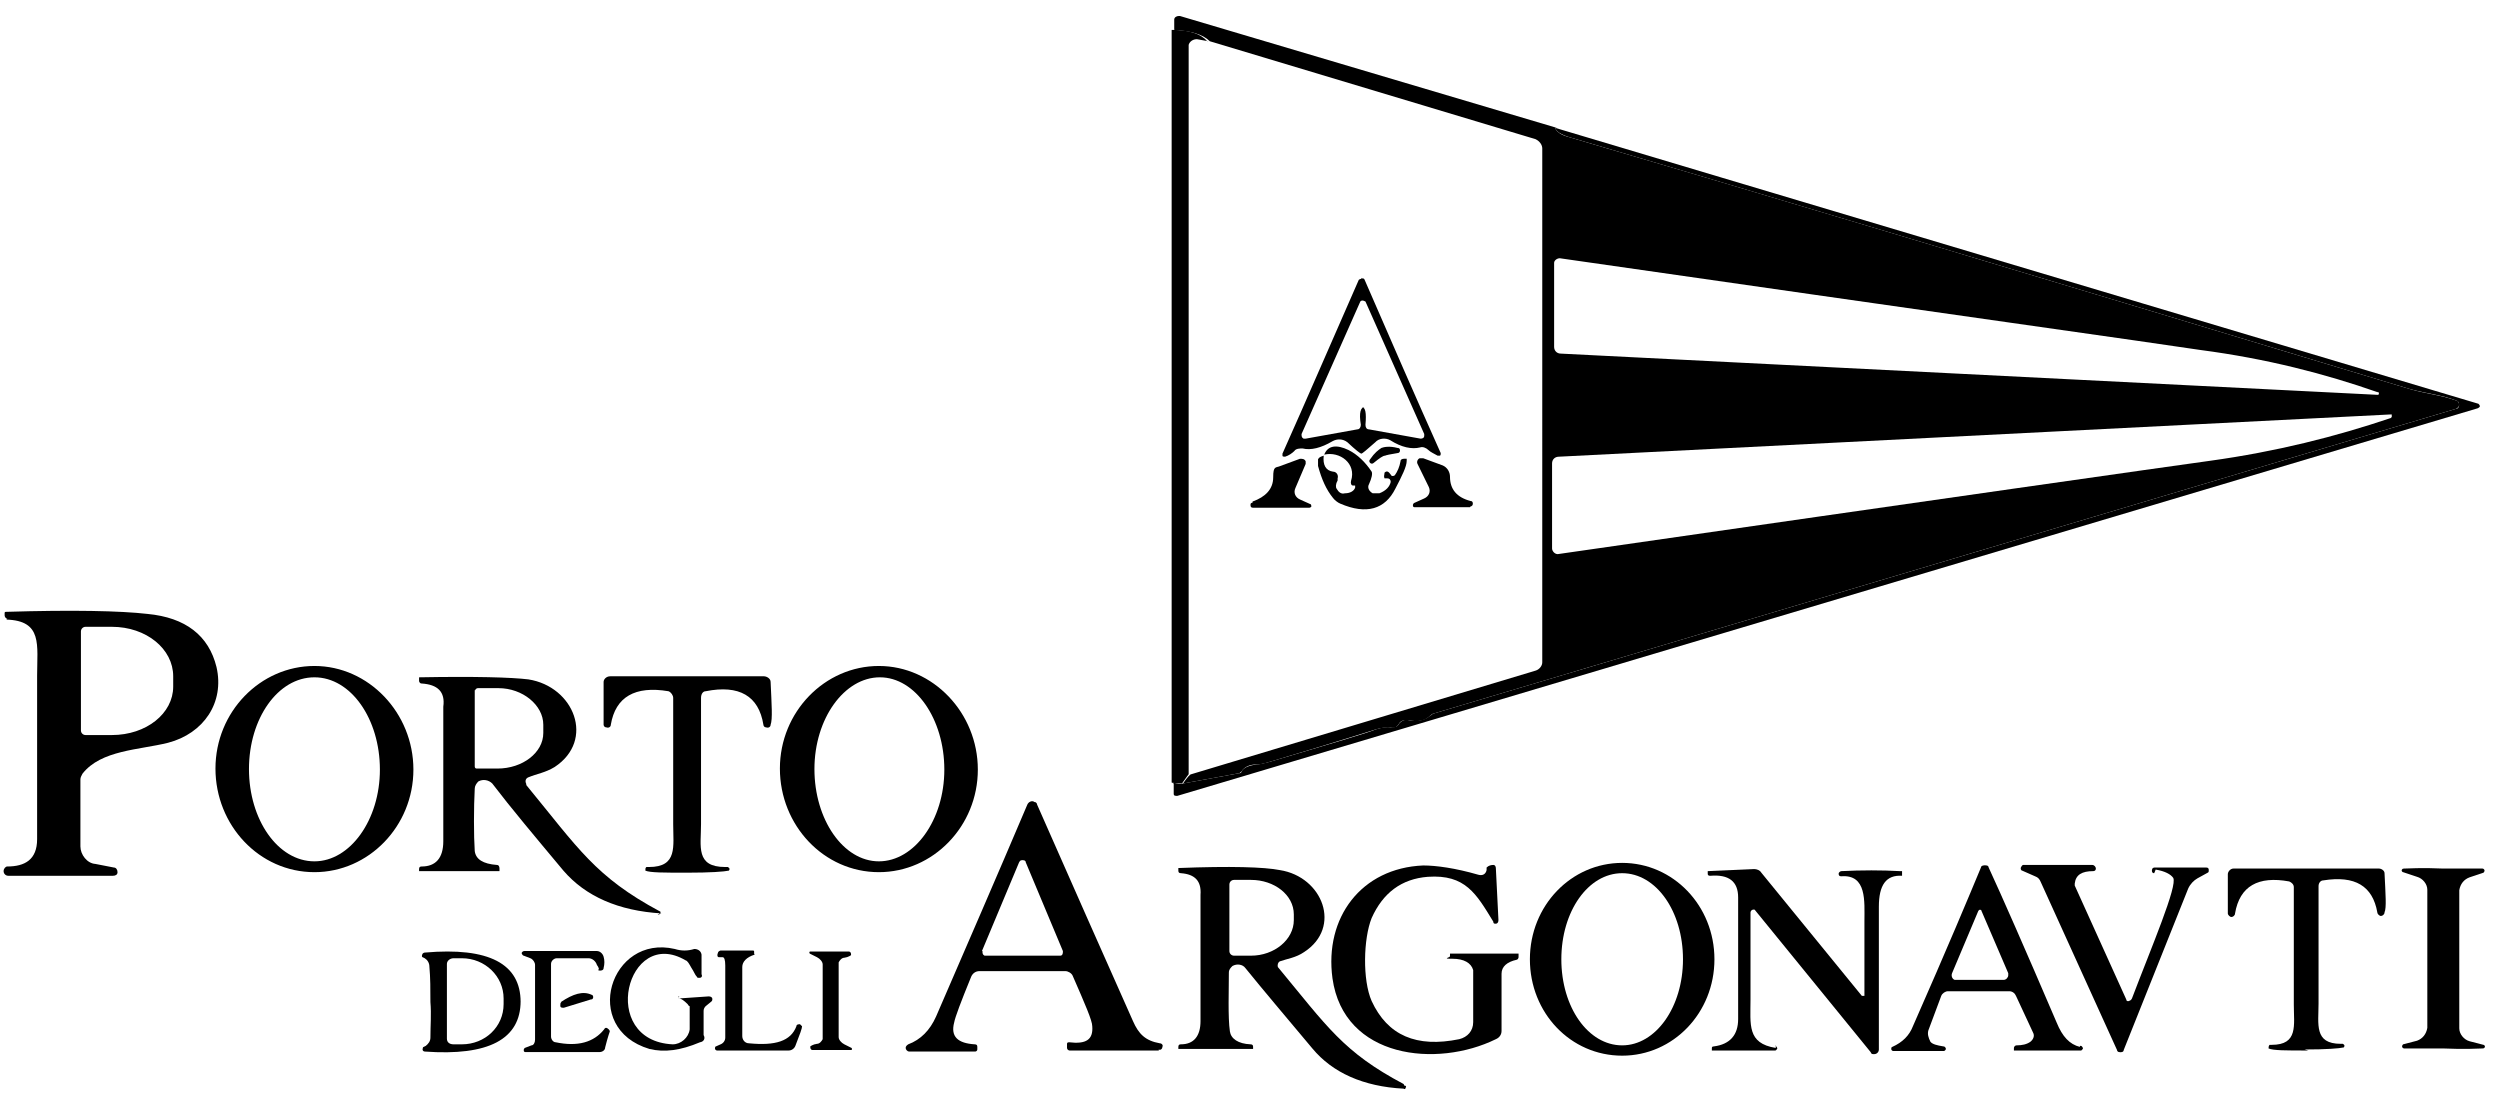 <?xml version="1.0" encoding="UTF-8"?>
<svg id="Livello_1" xmlns="http://www.w3.org/2000/svg" version="1.1" viewBox="0 0 485 212">
  <!-- Generator: Adobe Illustrator 29.4.0, SVG Export Plug-In . SVG Version: 2.1.0 Build 152)  -->
  <path d="M301.7,24.8c.2.7,1.1,1.4,2.7,1.8,29,8.5,83.4,24.8,163.2,48.9,3.1.9,5.8,1.1,8.9,2.2.4,0,.7.7.5,1.1,0,.2-.4.4-.5.5l-198.3,59.1c-.2,0-.5.2-.7.4-1.1,1.1-2.5,1.3-4.3.9-.7,0-1.4,0-1.8.7-.4.7-.9.9-1.6.7-.7,0-1.6,0-2.9.4-1.6.5-8.5,2.7-20.6,6.3-1.3.4-2,.5-2.5.5-1.4,0-2.4.5-2.9,1.3,0,0-.4.4-.5.4l-10.9,2c.9-1.3,1.4-1.8,1.6-1.8l66.8-20.1c.7-.2,1.3-.9,1.3-1.6V28.8c0-.7-.5-1.4-1.3-1.8l-63.2-19c-1.4-1.4-3.8-2-6.9-2.2v-2c0-.4.4-.7.9-.7h.2l73.1,21.7h-.2ZM461.3,76.1c-10.3-3.6-21.5-6.5-34.4-8.2-8.5-1.3-49.9-7.1-124.3-17.8-.5,0-1.1.4-1.1.9v16.3c0,.7.5,1.3,1.3,1.3l158.5,8s.2,0,.2-.2v-.2l-.2-.2ZM464,80.8v-.4h-.2l-161.4,8.2c-.7,0-1.3.5-1.3,1.3v16.5c0,.5.5,1.1,1.1,1.1,75.6-10.9,117.8-16.9,126.5-18.1,13-1.8,24.4-4.7,35.1-8.3l.2-.2Z"/>
  <path d="M234.4,8l-2.2-.4c-.7,0-1.4.4-1.6,1.1v141.5s-.4.5-1.3,1.8c-.5,0-1.1,0-2-.2V5.8c3.3,0,5.6.7,6.9,2.2h.2Z"/>
  <path d="M227.5,151.8c.9.2,1.4.4,2,.2l10.9-2c.2,0,.4,0,.5-.4.4-.7,1.4-1.1,2.9-1.3.5,0,1.4-.2,2.5-.5,12.1-3.6,19-5.6,20.6-6.3,1.3-.4,2.2-.5,2.9-.4.7,0,1.3,0,1.6-.7.4-.5,1.1-.9,1.8-.7,1.8.4,3.3,0,4.3-.9.2,0,.4-.4.7-.4l198.3-59.1c.4,0,.7-.5.5-1.1,0-.2-.2-.4-.5-.5-2.9-1.1-5.6-1.3-8.9-2.2-79.8-24.1-134.3-40.4-163.2-48.9-1.6-.5-2.5-1.1-2.7-1.8l179,53.5c.2,0,.4.4.4.5,0,0,0,.2-.4.4l-252.3,75.2c-.4,0-.7,0-.7-.4v-2l-.4-.2Z"/>
  <path d="M264.2,54c.2,0,.4,0,.5.2,5.2,12,10.1,23.2,14.8,33.7,0,.2,0,.5-.2.5h-.4c-.7-.4-1.4-.7-1.8-1.1-.4-.4-1.1-.7-1.6-.5-1.6.4-3.6,0-5.8-1.4-.9-.5-2.2-.4-2.9.4-1.6,1.4-2.5,2.2-2.7,2.2s-1.1-.7-2.7-2.2c-.9-.7-2-.7-2.9-.2-2.2,1.3-4.2,1.8-5.8,1.4-.5,0-1.3,0-1.6.5-.4.4-1.1.9-1.8,1.1-.2,0-.5,0-.5-.2v-.4c4.7-10.5,9.6-21.9,14.8-33.7,0,0,.2-.2.5-.2v-.2ZM264.2,79c.7,0,.9,1.1.7,3.4,0,.5.2.9.7.9l10,1.8c.4,0,.7-.2.7-.5v-.4l-11.4-25.7s-.4-.2-.5-.2-.4,0-.5.2l-11.4,25.7c0,.4,0,.7.4.9h.4l10-1.8c.5,0,.7-.5.7-.9-.4-2.4,0-3.4.7-3.4h-.4Z"/>
  <path d="M256.8,88.4c-.2,1.8.4,2.9,1.8,3.1.7,0,1.1.7.9,1.3v.4c-.4.7-.4,1.3-.2,1.6.4.7.9,1.1,1.6.9,1.1,0,1.8-.5,2-1.1v-.4h-.4c-.4,0-.5-.5-.4-.9,1.1-3.4-2.2-5.8-5.2-5.1.7-1.8,2.4-2,4.7-.9,1.8.9,3.3,2.4,4.5,4.2.2.4,0,1.3-.5,2.4-.4.7,0,1.4.7,1.8h1.3c1.3-.5,2-1.3,2.2-2.2,0-.4-.2-.7-.7-.7h-.5c-.2-.4,0-.7,0-1.1.2-.2.5-.4.9,0l.4.5c0,.2.5.2.7,0,.5-.7.9-1.6,1.1-2.7,0-.4.4-.5.7-.5h.5v.4c0,1.1-.9,2.9-2.2,5.4-2,4-5.6,5.1-10.7,2.9-.5-.2-1.1-.7-1.4-1.1-1.3-1.6-2.2-3.6-2.9-6.2v-1.3c.2-.4.5-.5,1.1-.7Z"/>
  <path d="M268.7,88.4c-.4,0-1.1.5-2.2,1.4-.2.2-.5.2-.7,0s-.2-.5,0-.7c.9-1.3,1.6-1.8,2.2-2.2.5-.2,1.6-.4,3.1,0,.4,0,.5.2.5.5s-.2.5-.5.5c-1.3.2-2.2.4-2.4.5v-.2Z"/>
  <path d="M285.2,98.4h-10.7c-.2,0-.4,0-.4-.4,0,0,0-.2.2-.4l2-.9c.9-.4,1.3-1.3.9-2.2l-2.2-4.5c-.2-.4,0-.9.4-1.1h.7l3.8,1.4c.9.4,1.4,1.3,1.4,2.2,0,2.4,1.3,4,4,4.7.4,0,.5.4.4.7,0,.2-.4.4-.5.4Z"/>
  <path d="M243,97.3c2.5-.9,4-2.4,4-4.7s.5-1.8,1.4-2.2l3.8-1.4c.4,0,.9,0,1.1.5v.5l-2,4.7c-.4.9,0,1.8.9,2.2l2,.9c.2,0,.2.4.2.5,0,0-.2.2-.4.2h-10.9c-.4,0-.5-.2-.5-.5s0-.4.4-.5v-.2Z"/>
  <path d="M1.6,120.1c-.4,0-.7-.4-.7-.7v-.5s0-.2.2-.2c13-.4,22.3-.2,27.5.4,7.4.7,11.9,4.2,13.4,10.3,1.6,6.9-2.5,12.9-9.4,14.7-5.6,1.4-13,1.4-16.6,6-.2.4-.4.7-.4,1.1v13c0,1.6,1.3,3.3,2.9,3.4l3.6.7c.4,0,.7.4.7.9s-.4.7-.9.7H1.6c-.5,0-.9-.4-.9-.9s.4-.9.7-.9c3.4,0,5.8-1.3,5.8-5.3v-31.7c0-6,1.1-10.7-6-10.9l.4-.2ZM15.7,122.5v19.2c0,.5.4.9.9.9h5.1c6.7,0,11.9-4.2,11.9-9.4v-2c0-5.3-5.2-9.6-11.9-9.6h-5.1c-.5,0-.9.4-.9.9Z"/>
  <path d="M61,169.2c-10.7,0-19.2-9.1-19.2-20.1s8.7-19.9,19.2-19.9,19.2,9.1,19.2,20.1-8.7,19.9-19.2,19.9ZM61,167.1c6.9,0,12.7-8,12.7-17.8s-5.6-17.9-12.7-17.9-12.7,8-12.7,17.8,5.6,17.9,12.7,17.9Z"/>
  <path d="M170.5,169.2c-10.7,0-19.2-9.1-19.2-20.1s8.7-19.9,19.2-19.9,19.2,9.1,19.2,20.1-8.7,19.9-19.2,19.9ZM170.5,167.1c6.9,0,12.7-8,12.7-17.8s-5.6-17.9-12.5-17.9-12.7,8-12.7,17.8,5.6,17.9,12.5,17.9Z"/>
  <path d="M128.3,177.2c-8.3-.5-14.7-3.3-19-8.3-5.6-6.7-10.3-12.3-13.8-16.9-.7-.7-1.8-.9-2.7-.4-.4.4-.7.9-.7,1.4-.2,3.6-.2,9.2,0,12.1.2,1.6,1.6,2.5,4.3,2.7.4,0,.5.4.5.7v.5h-15.6v-.4c0-.4.2-.5.5-.5,2.7,0,4.2-1.6,4.2-4.9v-26.1c.4-2.9-1.1-4.3-4.2-4.5-.4,0-.5-.4-.5-.5v-.7c10.9-.2,17.9,0,21.2.4,8.9,1.4,13,11.8,5.1,17-1.8,1.1-3.4,1.3-5.1,2-.5.2-.7.7-.4,1.3v.2c10.1,12.3,13.4,17.8,25.9,24.5.2,0,.2.4,0,.5,0,0-.2.2-.4.2l.5-.4ZM92.1,133.9v14.7c0,.2,0,.5.4.5h4c4.9,0,8.9-3.1,8.9-6.9v-1.6c0-3.8-4-7.1-8.7-7.1h-4c-.2,0-.5.2-.5.4Z"/>
  <path d="M133,131.2h15.2c.5,0,1.3.4,1.3,1.1.2,4.5.4,7.2,0,8.3,0,.4-.4.7-.9.5-.4,0-.5-.4-.5-.5-.9-5.6-4.7-7.8-11.2-6.5-.5,0-.9.5-.9,1.3v24.5c0,4.3-1.1,8.3,4.7,8.3h.5c.4.2.4.5.2.7-.9.2-3.6.4-8.1.4s-7.2,0-8.1-.4c0-.4,0-.5.2-.7h.5c5.6,0,4.7-4,4.7-8.3v-24.5c0-.5-.4-1.1-.9-1.3-6.5-1.1-10.3,1.1-11.2,6.5,0,.4-.4.7-.9.5-.4,0-.5-.4-.5-.5v-8.3c0-.5.5-1.1,1.3-1.1h15.2-.4Z"/>
  <path d="M225.1,203.8h-17.6c-.2,0-.5-.2-.5-.5v-.7c0-.2,0-.4.4-.4,3.3.4,4.7-.5,4.5-3.1,0-1.1-1.4-4.3-3.8-9.8-.2-.5-.9-.9-1.4-.9h-16.7c-.7,0-1.3.4-1.6,1.1-2,4.9-3.1,7.8-3.3,8.9-.7,2.7.7,4,4,4.2.4,0,.5.2.5.5v.5c0,.2-.2.4-.4.4h-12.8c-.4,0-.7-.4-.7-.7s.2-.5.5-.7c2.4-.9,4.2-2.7,5.4-5.4,5.8-13.4,11.8-27.2,17.7-41.1.2-.5.9-.9,1.4-.5.4,0,.5.4.5.5,6.5,14.7,12.7,28.8,18.6,42,1.1,2.5,2.4,3.8,5.2,4.3.4,0,.7.4.5.7,0,.4-.4.7-.7.5v.2ZM190.6,184.5c0,.4,0,.7.4.9h14.7c.4,0,.5-.4.5-.7v-.2l-7.2-17.2c0-.4-.5-.5-.9-.4,0,0-.2,0-.4.4l-7.2,17.2h.2Z"/>
  <path d="M294.6,185v.7c0,.2-.2.5-.4.5-1.8.4-2.9,1.3-2.9,2.7v11.1c0,.7-.4,1.3-1.1,1.6-11.4,5.6-29.5,3.8-31.7-11.8-1.6-11.8,5.6-21.4,17.6-21.9,2.5,0,6.2.5,10.7,1.8.7.2,1.4,0,1.6-.9v-.5c.4-.4.9-.5,1.3-.5s.5.4.5.7l.5,10c0,.4-.2.7-.5.7s-.5,0-.5-.4c-3.3-5.4-5.4-9.2-12.7-8.7-5.1.4-8.7,3.1-10.9,8-1.6,4-1.8,12,0,16.1,3.1,6.7,8.7,9.1,17,7.4,1.6-.4,2.7-1.6,2.7-3.3v-10.1c-.4-1.4-1.8-2.2-4-2.2s-.5-.2-.5-.5v-.5h13.2Z"/>
  <path d="M314.7,204.8c-10,0-17.9-8.3-17.9-18.7s8-18.7,17.9-18.7,17.9,8.3,17.9,18.7-8,18.7-17.9,18.7ZM314.7,202.8c6.5,0,11.8-7.4,11.8-16.7s-5.2-16.7-11.8-16.7-11.8,7.4-11.8,16.7,5.2,16.7,11.8,16.7Z"/>
  <path d="M403.7,202.9c.2,0,.4.4.4.5,0,0-.2.4-.4.4h-13v-.5c0-.2.2-.5.5-.5,1.1,0,2-.2,2.7-.7.5-.4.9-1.1.5-1.8l-3.3-7.1c-.2-.5-.7-.9-1.3-.9h-11.9c-.5,0-1.1.4-1.3.9l-2.5,6.7c-.2.7,0,1.4.4,2.2.4.5,1.3.7,2.5.9.4,0,.5.4.5.5s-.2.4-.4.4h-9.8c-.2,0-.4-.2-.4-.4,0,0,0-.4.2-.4,2-.9,3.3-2.2,4-4,6.7-15.2,11-25.5,13.2-30.8,0-.4.7-.5,1.1-.4.2,0,.4.2.4.4,2.5,5.4,6.9,15.4,13.2,30.1,1.1,2.7,2.5,4.2,4.5,4.7v-.2ZM384,190.1h4.7c.5,0,.9-.5.9-.9v-.4l-5.2-12.1s0-.2-.2-.2h-.2l-.2.2-5.1,12.1c-.2.5,0,1.1.5,1.3h5.1-.4Z"/>
  <path d="M272.5,210.6c.2,0,.4.2.2.4,0,.2-.2.4-.4.2-7.8-.4-13.8-3.1-17.7-7.8-5.2-6.2-9.6-11.4-13-15.6-.5-.7-1.6-.9-2.5-.4-.4.4-.7.7-.7,1.3,0,3.3-.2,8.7.2,11.4.2,1.4,1.6,2.4,4,2.5.4,0,.5.2.5.5v.4h-14.5v-.4c0-.4.2-.5.5-.5,2.5,0,3.8-1.6,3.8-4.5v-24.5c.2-2.7-1.1-4-3.8-4.2-.4,0-.5-.2-.5-.5v-.5c10.1-.4,16.7-.2,19.7.4,8.3,1.3,12.1,11.1,4.7,15.9-1.6,1.1-3.3,1.3-4.7,1.8-.4.2-.5.7-.4,1.1,9.6,11.6,12.7,16.5,24.4,22.7l.2.4ZM238.5,171.6v12.9c0,.5.4.9.9.9h3.3c4.5,0,8.3-3.1,8.3-6.9v-1.1c0-3.8-3.8-6.7-8.3-6.7h-3.3c-.5,0-.9.4-.9.9Z"/>
  <path d="M344.4,202.9c.2,0,.4.4.4.5,0,0-.2.4-.4.4h-12.3v-.4c0-.2,0-.4.4-.4,3.1-.4,4.7-2.2,4.7-5.3v-23.6c0-3.1-1.8-4.5-5.4-4.2-.2,0-.5,0-.5-.4v-.5l9-.4c.5,0,1.1.2,1.4.7l19.5,23.9h.5v-14.5c0-3.8.5-9.1-4.5-8.7-.4,0-.5-.2-.5-.5s.4-.5.5-.5c4-.2,7.8-.2,11.4,0h.4v.9c-3.1-.2-4.5,1.8-4.5,6v27.7c0,.5-.4.9-.9.9s-.5,0-.7-.4l-22.4-27.5c0-.2-.5-.2-.7,0,0,0-.2.2-.2.4v16.9c0,4.9-.7,8.5,4.9,9.4v-.5Z"/>
  <path d="M417.9,169.4c-.4,0-.5-.4-.4-.7,0-.2.2-.4.5-.4h10c.4,0,.5.2.5.5s0,.4-.2.5c-.4.2-.9.5-2,1.1-.7.4-1.4,1.1-1.8,2l-12.5,31.3c0,.4-.5.5-.9.4-.2,0-.4-.2-.4-.4l-14.8-32.6c-.2-.5-.5-.9-1.1-1.1l-2.5-1.1c-.2,0-.4-.4-.2-.7,0,0,.2-.4.4-.4h13.4c.4,0,.7.4.7.7s-.2.5-.5.5c-2.2,0-3.4.7-3.6,2.4v.4l10,22.1c0,.4.5.4.7.2,0,0,.2,0,.4-.4,3.8-10,8.9-21.9,8-23.4-.5-.7-1.6-1.3-3.4-1.6l-.2.5Z"/>
  <path d="M447.7,203.8c-4.2,0-6.7,0-7.6-.4,0-.2,0-.5.2-.7h.4c5.2,0,4.3-3.8,4.3-7.8v-22.8c0-.5-.4-.9-.9-1.1-6-1.1-9.6.9-10.5,6.2,0,.4-.4.7-.7.7s-.7-.4-.7-.7v-7.6c0-.5.5-1.1,1.1-1.1h28.2c.5,0,1.1.4,1.1.9.2,4.2.4,6.7,0,7.6,0,.4-.4.7-.7.7s-.7-.4-.7-.7c-.9-5.1-4.3-7.2-10.5-6.2-.5,0-.9.5-.9,1.1v22.8c0,4-.9,7.8,4.3,7.8h.4c.4.2.4.4.2.7-.9.2-3.4.4-7.6.4l.7.2Z"/>
  <path d="M474,168.5h7.6c.2,0,.4.2.4.4,0,0,0,.2-.2.4l-2.7.9c-1.1.4-1.8,1.3-2,2.5v26.8c0,1.1.9,2.2,2,2.5l2.7.7c.2,0,.4.4.2.5,0,0,0,.2-.4.2-.7,0-3.3.2-7.6,0h-7.6c-.2,0-.4-.2-.4-.4,0,0,0-.2.2-.4l2.7-.7c1.1-.4,1.8-1.3,2-2.5v-26.8c0-1.1-.9-2.2-2-2.5l-2.7-.9c-.2,0-.4-.4-.2-.5,0,0,0-.2.4-.2.7,0,3.3-.2,7.6,0Z"/>
  <path d="M131.7,193.7l5.8-.4c.4,0,.7.2.7.5,0,0,0,.4-.2.5l-1.1.9c-.2.2-.4.5-.4.9v4.7c.4.7,0,1.3-.7,1.4-3.8,1.6-6.9,2-9.8,1.3-13.4-4-7.6-22.3,4.9-19.4,1.3.4,2.5.4,3.8,0,.7,0,1.3.4,1.4,1.1v3.8c.2.4,0,.7-.4.7s-.4,0-.5-.2c-.4-.4-.5-.9-1.1-1.8-.4-.7-.7-1.3-1.1-1.4-11.4-6.7-17,15.6-2.5,16.3,1.6,0,3.1-1.3,3.3-2.9v-4.5c-.2,0-.4-.4-.4-.4-.7-.7-1.3-1.1-1.6-1.1,0,0-.2,0-.2-.2s0-.2.2-.2l-.2.2Z"/>
  <path d="M101,194.2c0,7.4-6.2,10.7-18.6,9.8-.2,0-.5-.2-.4-.5,0,0,0-.4.2-.4t.4-.2c.5-.4.9-.9.9-1.6,0-2.4.2-4.5,0-6.9,0-2.4,0-4.7-.2-6.9,0-.7-.4-1.3-.9-1.6l-.4-.2c-.2,0-.2-.4,0-.7,0,0,.2-.2.4-.2,12.5-1.1,18.6,2.2,18.6,9.6v-.2ZM86.7,187.2v14.3c0,.7.5,1.1,1.3,1.1h1.6c4.5,0,8.1-3.4,8.1-7.8v-1.1c0-4.3-3.6-7.8-8.1-7.8h-1.6c-.7,0-1.3.5-1.3,1.1v.2Z"/>
  <path d="M116.2,188.1s0-.4-.4-.9c-.2-.7-.9-1.3-1.6-1.3h-6.2c-.5,0-1.1.5-1.1,1.1v14.1c0,.5.4,1.1.9,1.1,4.3.9,7.4,0,9.4-2.5.2-.4.5-.4.9,0,0,0,.2.2.2.4,0,0-.4,1.1-.9,3.1,0,.5-.5.9-1.1.9h-14.3c-.2,0-.4,0-.4-.4,0,0,0-.2.2-.4l1.3-.5c.4,0,.7-.5.7-1.1v-14.5c0-.5-.4-1.1-.9-1.3l-1.3-.5c-.2,0-.4-.4-.4-.5s.2-.4.5-.4h14.1c.5,0,1.1.4,1.3,1.1.2.7.2,1.4,0,2.2,0,.4-.4.5-.7.5,0,0-.4,0-.4-.2Z"/>
  <path d="M146.4,185.2c-1.6.5-2.4,1.4-2.4,2.4v13.4c0,.7.5,1.4,1.3,1.4,5.1.5,8.1-.4,9.2-3.3,0-.4.5-.4.7-.4l.4.4c0,.4-.4,1.5-1.3,3.8-.2.5-.7.9-1.3.9h-13.9c-.2,0-.4-.2-.4-.4,0,0,0-.4.2-.4l.9-.4c.5-.2.9-.7.9-1.3v-14c0-1.1-.2-1.6-.5-1.6h-.7c-.4,0-.4-.5-.2-.9,0-.2.4-.4.5-.4h6.3s.2,0,.2.2v.4Z"/>
  <path d="M159.6,194.2v-7.1c0-.5-.5-1.1-1.1-1.4l-1.4-.7s-.2-.2,0-.4h7.6c.2,0,.4.2.4.5v.2s-.5.4-1.3.5c-.5,0-.9.5-1.1.9v14.5c0,.5.5,1.1,1.1,1.4l1.4.7s.2.2,0,.4h-7.6c-.2,0-.4-.2-.4-.5v-.2s.5-.4,1.3-.5c.5,0,.9-.5,1.1-.9v-7.4Z"/>
  <path d="M108.8,194.4c2.4-1.6,4.3-2.2,6-1.4.2,0,.4.4.2.7,0,0,0,.2-.4.2l-5.2,1.6c-.4,0-.7,0-.7-.4s0-.5.2-.7Z"/>
</svg>